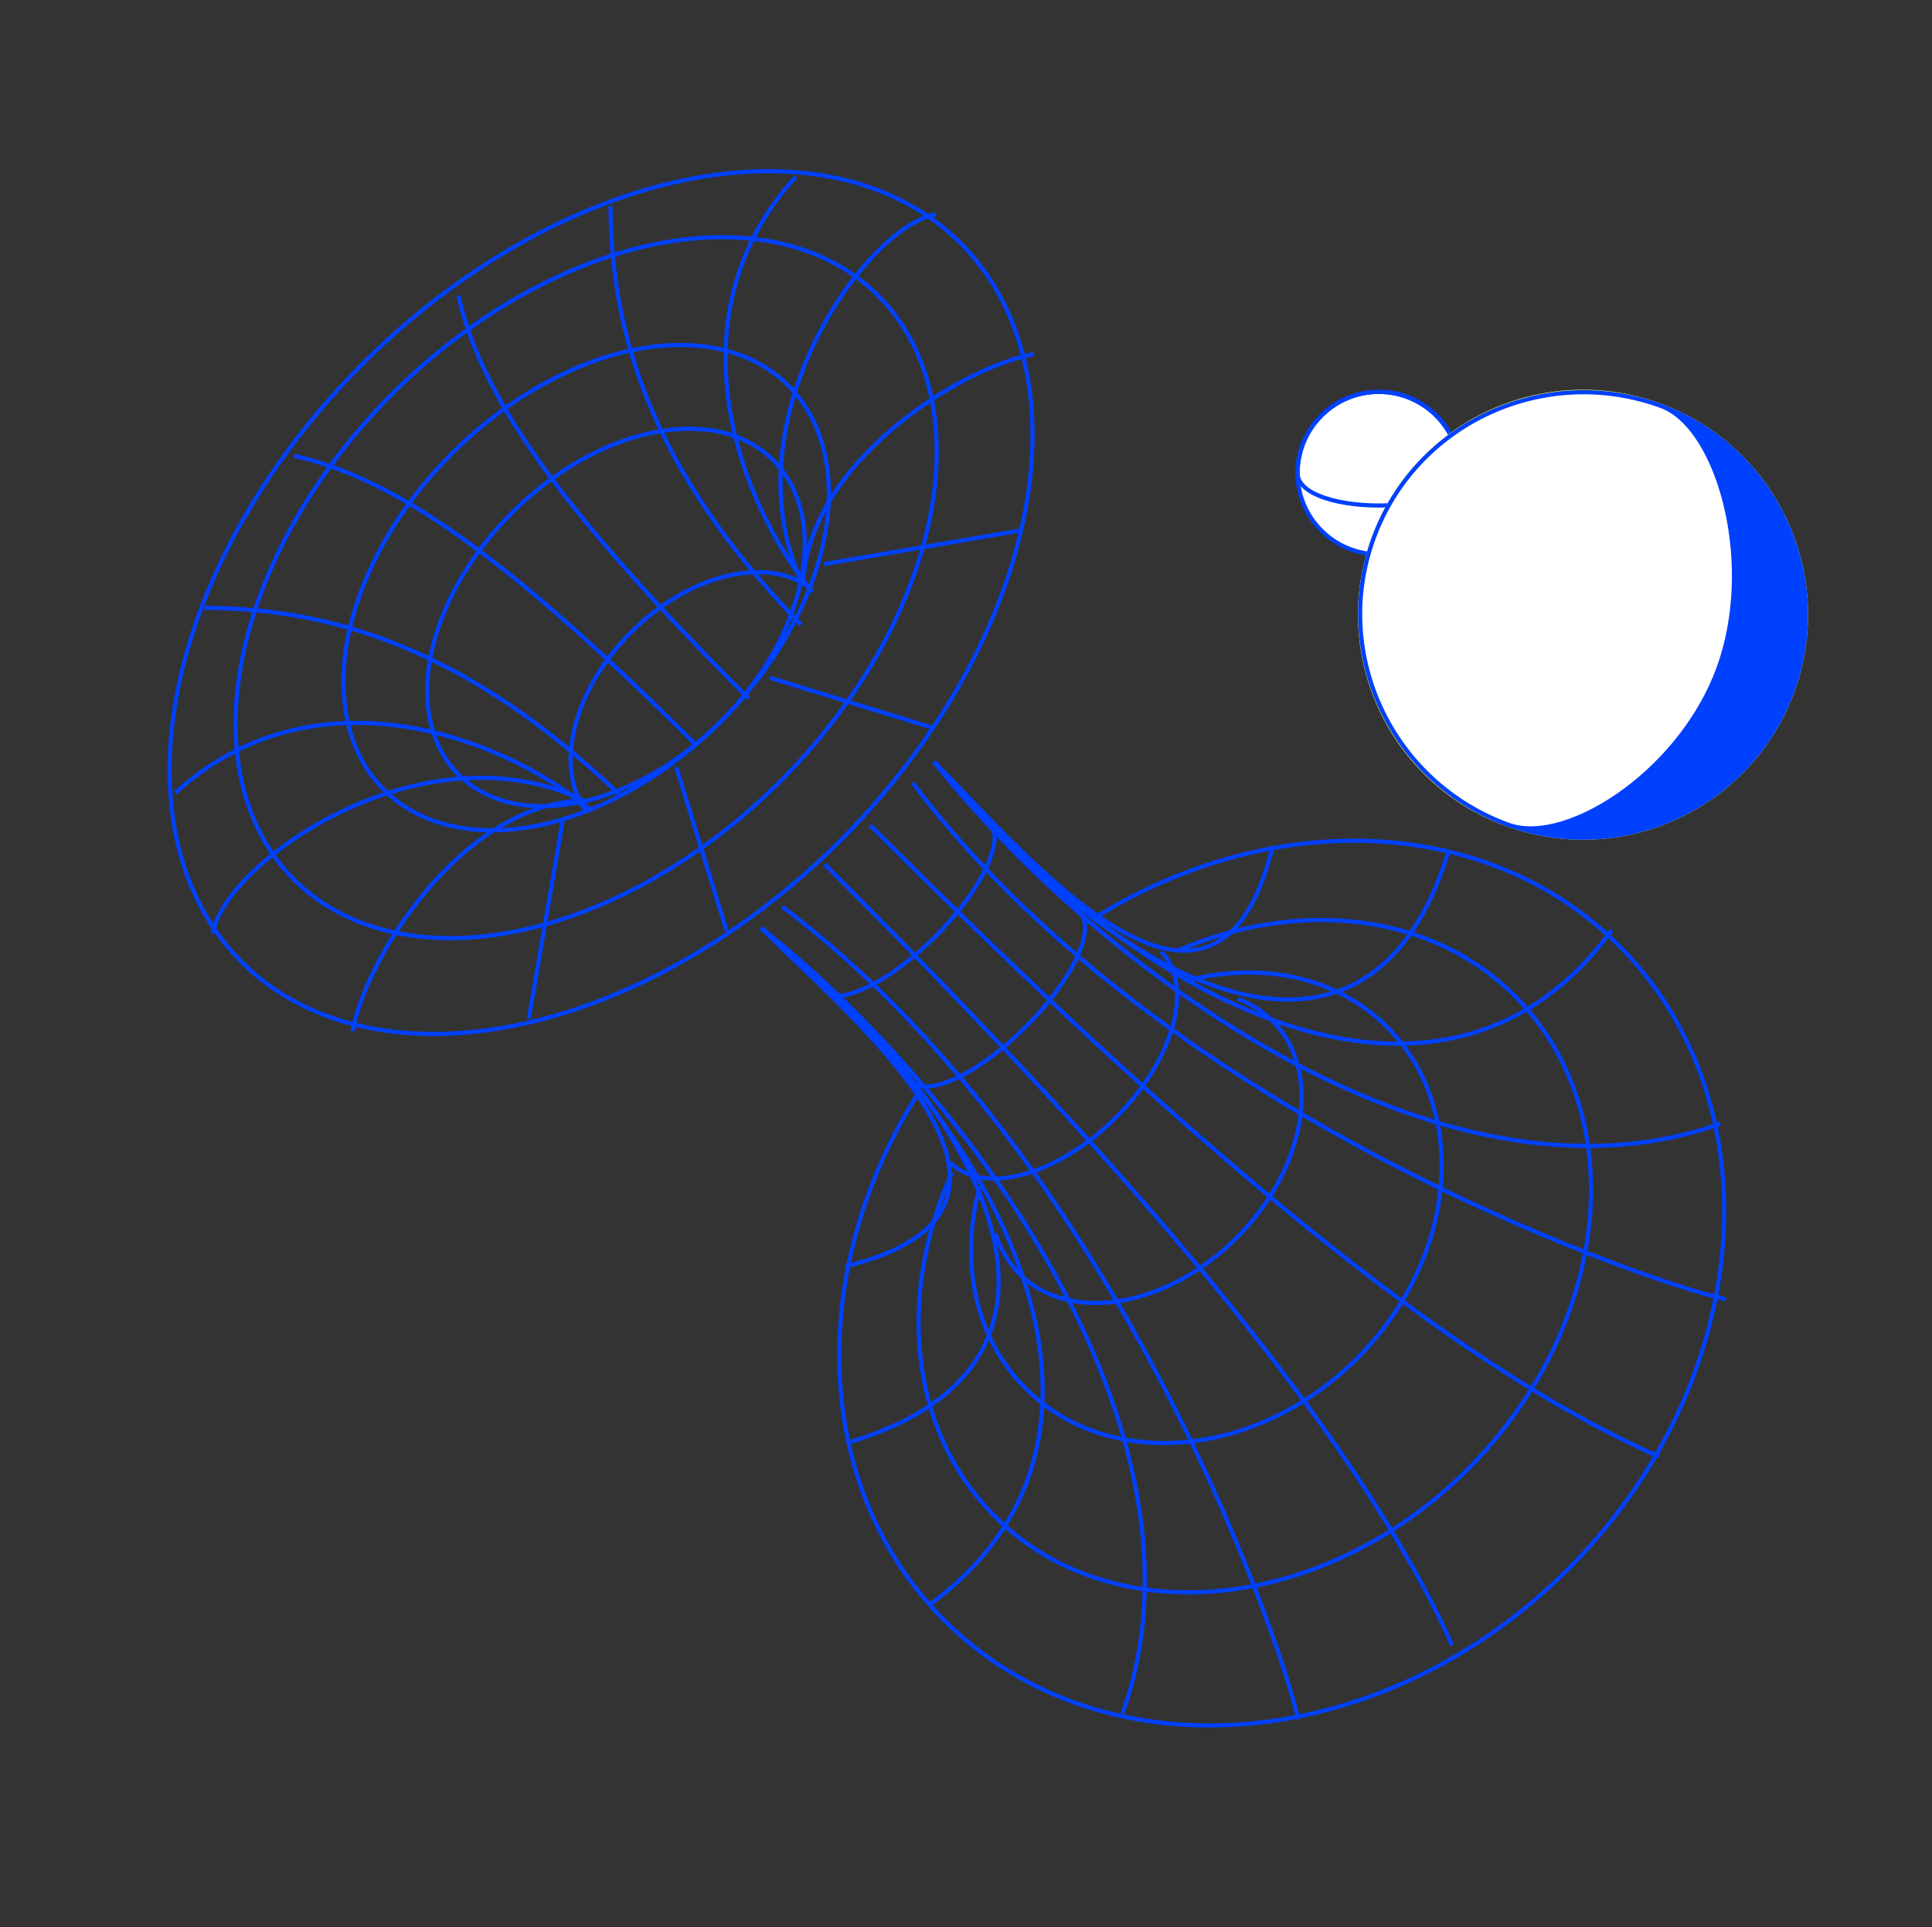 <?xml version="1.0" encoding="UTF-8"?>
<svg width="463.662px" height="462.558px" viewBox="0 0 463.662 462.558" version="1.1" xmlns="http://www.w3.org/2000/svg" xmlns:xlink="http://www.w3.org/1999/xlink">
    <rect x="0" y="0" width="463.662" height="462.558" fill="#333333" stroke="none"/>
    <title>Wormhole Spheres</title>
    <g id="Page-1" stroke="none" stroke-width="1" fill="none" fill-rule="evenodd">
        <g id="Extra-Large-Copy-3" transform="translate(-116.097, -617.442)">
            <g id="Wormhole-Spheres" transform="translate(116.766, 618)">
                <g id="Wireframe-Wormhole-Copy-2" transform="translate(231.218, 231.218) rotate(-45) translate(-231.218, -231.218) translate(108.81, 26.634)" stroke="#0040FF">
                    <g id="Group-5" transform="translate(0.054, 0)">
                        <ellipse id="Oval" cx="122" cy="81" rx="122" ry="81"></ellipse>
                        <ellipse id="Oval-Copy-9" cx="122" cy="75.938" rx="99.125" ry="65.812"></ellipse>
                        <ellipse id="Oval-Copy-10" cx="122" cy="75.938" rx="68.625" ry="45.562"></ellipse>
                        <ellipse id="Oval-Copy-11" cx="122" cy="86.062" rx="53.375" ry="35.438"></ellipse>
                        <path d="M159.909,113.73 C157.875,101.023 141.678,91.125 122,91.125 C102.051,91.125 85.681,101.298 84.015,114.256" id="Path"></path>
                    </g>
                    <g id="Group-7-Copy" transform="translate(7.554, 184.168)">
                        <path d="M86.097,33.695 C36.6,44.415 -1.12045859e-13,82.501 -1.12045859e-13,127.841 C-1.12045859e-13,181.5 51.263,225 114.5,225 C177.737,225 229,181.5 229,127.841 C229,83.193 193.509,45.579 145.16,34.204" id="Path"></path>
                        <path d="M77.245,53.142 C47.105,64.647 26.215,89.68 26.215,118.709 C26.215,158.639 65.742,191.009 114.5,191.009 C163.258,191.009 202.785,158.639 202.785,118.709 C202.785,90.072 182.456,65.324 152.972,53.616" id="Path"></path>
                        <path d="M79.557,60.239 C63.605,69.473 53.161,84.856 53.161,102.273 C53.161,130.515 80.623,153.409 114.5,153.409 C148.377,153.409 175.839,130.515 175.839,102.273 C175.839,84.857 165.396,69.475 149.446,60.241" id="Path"></path>
                        <path d="M74.374,70.875 C72.557,74.274 71.562,77.963 71.562,81.818 C71.562,98.763 90.786,112.5 114.5,112.5 C138.214,112.5 157.438,98.763 157.438,81.818 C157.438,78.463 156.684,75.235 155.291,72.213" id="Path"></path>
                        <path d="M78.719,51.136 C78.719,53.135 79.22,55.066 80.154,56.891 C84.503,65.386 98.234,71.591 114.5,71.591 C134.261,71.591 150.281,62.433 150.281,51.136" id="Path"></path>
                        <path d="M85.875,30.682 C85.875,36.33 98.691,40.909 114.5,40.909 C130.309,40.909 143.125,36.33 143.125,30.682" id="Path"></path>
                        <path d="M86.869,2.682 C90.167,7.029 101.288,10.227 114.5,10.227 C130.309,10.227 143.125,5.648 143.125,-8.45874584e-14" id="Path"></path>
                    </g>
                    <g id="Group-8" transform="translate(7.596, 163.379)">
                        <path d="M86.4,3.36702942e-12 C93.6,71.716 72,133.187 14.4,102.451" id="Path-31"></path>
                        <path d="M-1.58106465e-14,143.432 C64.8,153.677 93.6,81.961 86.4,4.53199635e-12" id="Path-32"></path>
                        <path d="M14.4,194.657 C79.2,163.922 93.6,61.471 86.4,7.34577543e-14" id="Path-33"></path>
                        <path d="M43.2,225.393 C50.4,215.148 108,102.451 93.6,2.45818103e-12" id="Path-34"></path>
                        <path d="M81.947,239 C101.415,187.444 108,107.778 108,1.07537473e-12" id="Path-35"></path>
                        <path d="M43.2,71.716 C93.6,102.451 86.4,30.735 86.4,2.42655624e-12" id="Path-36"></path>
                    </g>
                    <g id="Group-8-Copy" transform="translate(183.926, 285) scale(-1, 1) translate(-183.926, -285) translate(129.926, 164.5)">
                        <path d="M86.4,3.07821189e-12 C93.6,71.797 72,133.338 14.4,102.567" id="Path-31"></path>
                        <path d="M-9.52625223e-14,143.594 C64.8,153.851 93.6,82.054 86.4,4.34608586e-12" id="Path-32"></path>
                        <path d="M14.4,194.878 C79.2,164.108 93.6,61.54 86.4,-2.11320043e-13" id="Path-33"></path>
                        <path d="M43.2,225.648 C50.4,215.391 108,102.567 93.6,2.1932895e-12" id="Path-34"></path>
                        <path d="M81.285,241 C101.266,189.445 108,109.112 108,7.66339261e-13" id="Path-35"></path>
                        <path d="M43.2,71.797 C93.6,102.567 86.4,30.77 86.4,2.20136897e-12" id="Path-36"></path>
                    </g>
                    <g id="Group-9-Copy" transform="translate(187.815, 81.707) scale(-1, 1) translate(-187.815, -81.707) translate(130.815, 4.707)">
                        <line x1="87.648" y1="154" x2="106.875" y2="117.698" id="Path-37"></line>
                        <line x1="39.169" y1="135.367" x2="78.375" y2="107.609" id="Path-38"></line>
                        <path d="M7.125,107.609 C21.375,97.52 64.125,87.431 85.5,107.609" id="Path-39"></path>
                        <path d="M-7.00221863e-14,67.252 C14.25,57.163 71.25,67.252 85.5,107.609" id="Path-40"></path>
                        <path d="M17.494,37.057 C61.327,39.023 82.13,80.72 85.12,110.417" id="Path-41"></path>
                        <path d="M53.862,10.608 C54.504,11.256 55.144,11.915 55.783,12.584 C74.582,32.291 91.828,61.404 92.598,114.008" id="Path-42"></path>
                        <path d="M94.878,8.747409e-15 C107.626,20.203 114,50.899 114,117.698" id="Path-43"></path>
                    </g>
                    <g id="Group-9-Copy-2" transform="translate(0, 4)">
                        <line x1="87.648" y1="154" x2="106.875" y2="117.698" id="Path-37"></line>
                        <line x1="39.169" y1="135.367" x2="78.375" y2="107.609" id="Path-38"></line>
                        <path d="M7.125,107.609 C21.375,97.52 64.125,87.431 85.5,107.609" id="Path-39"></path>
                        <path d="M5.7950302e-15,67.252 C14.25,57.163 71.25,67.252 85.5,107.609" id="Path-40"></path>
                        <path d="M17.494,37.057 C61.327,39.023 82.13,80.72 85.12,110.417" id="Path-41"></path>
                        <path d="M53.862,10.608 C54.504,11.256 55.144,11.915 55.783,12.584 C74.51,32.215 91.694,61.178 92.588,113.398" id="Path-42"></path>
                        <path d="M94.878,-1.27546828e-13 C107.626,20.203 114,50.899 114,117.698" id="Path-43"></path>
                    </g>
                </g>
                <g id="Spheres-Copy" transform="translate(310.022, 77.788)">
                    <g id="Mini-Vector-Sphere" transform="translate(0.212, 15.212)" stroke="#0040FF">
                        <circle id="Oval" fill="#FFFFFF" cx="20" cy="20" r="19.5"></circle>
                        <path d="M20,0.5 C25.385,0.5 30.26,2.683 33.789,6.211 C37.317,9.74 39.5,14.615 39.5,20 C39.5,21.11 39.041,22.091 38.245,22.951 C37.328,23.94 35.976,24.768 34.331,25.45 C30.563,27.011 25.28,27.784 20,27.784 C14.72,27.784 9.437,27.011 5.669,25.45 C4.024,24.768 2.672,23.94 1.755,22.951 C0.959,22.091 0.5,21.11 0.5,20 C0.5,14.615 2.683,9.74 6.211,6.211 C9.74,2.683 14.615,0.5 20,0.5 Z" id="Oval-Copy-5"></path>
                    </g>
                    <g id="Vector-Sphere-2-Copy" transform="translate(69.212, 69.212) rotate(-70) translate(-69.212, -69.212) translate(15.212, 15.212)">
                        <circle id="Oval" stroke="#F6FF56" stroke-width="8" cx="54" cy="54" r="50"></circle>
                        <path d="M108,54 L107.993,54.893 C107.516,84.304 83.525,108 54,108 C24.177,108 3.16594206e-12,83.823 3.16594206e-12,54 C3.16594206e-12,83.823 108,83.823 108,54 Z" id="Combined-Shape" fill="#0040FF"></path>
                        <path d="M54,0.5 C68.773,0.5 82.148,6.538 91.829,16.299 C101.511,26.062 107.5,39.55 107.5,54.447 C107.5,62.121 100.087,71.04 89.344,77.887 C79.203,84.35 66.043,88.971 53.071,88.956 C40.259,88.941 27.635,84.38 17.959,77.997 C7.546,71.128 0.5,62.145 0.5,54.447 C0.5,39.55 6.489,26.062 16.171,16.299 C25.852,6.538 39.227,0.5 54,0.5 Z" id="Oval-Copy-2" stroke="#0040FF" fill="#FFFFFF"></path>
                    </g>
                </g>
            </g>
        </g>
    </g>
</svg>